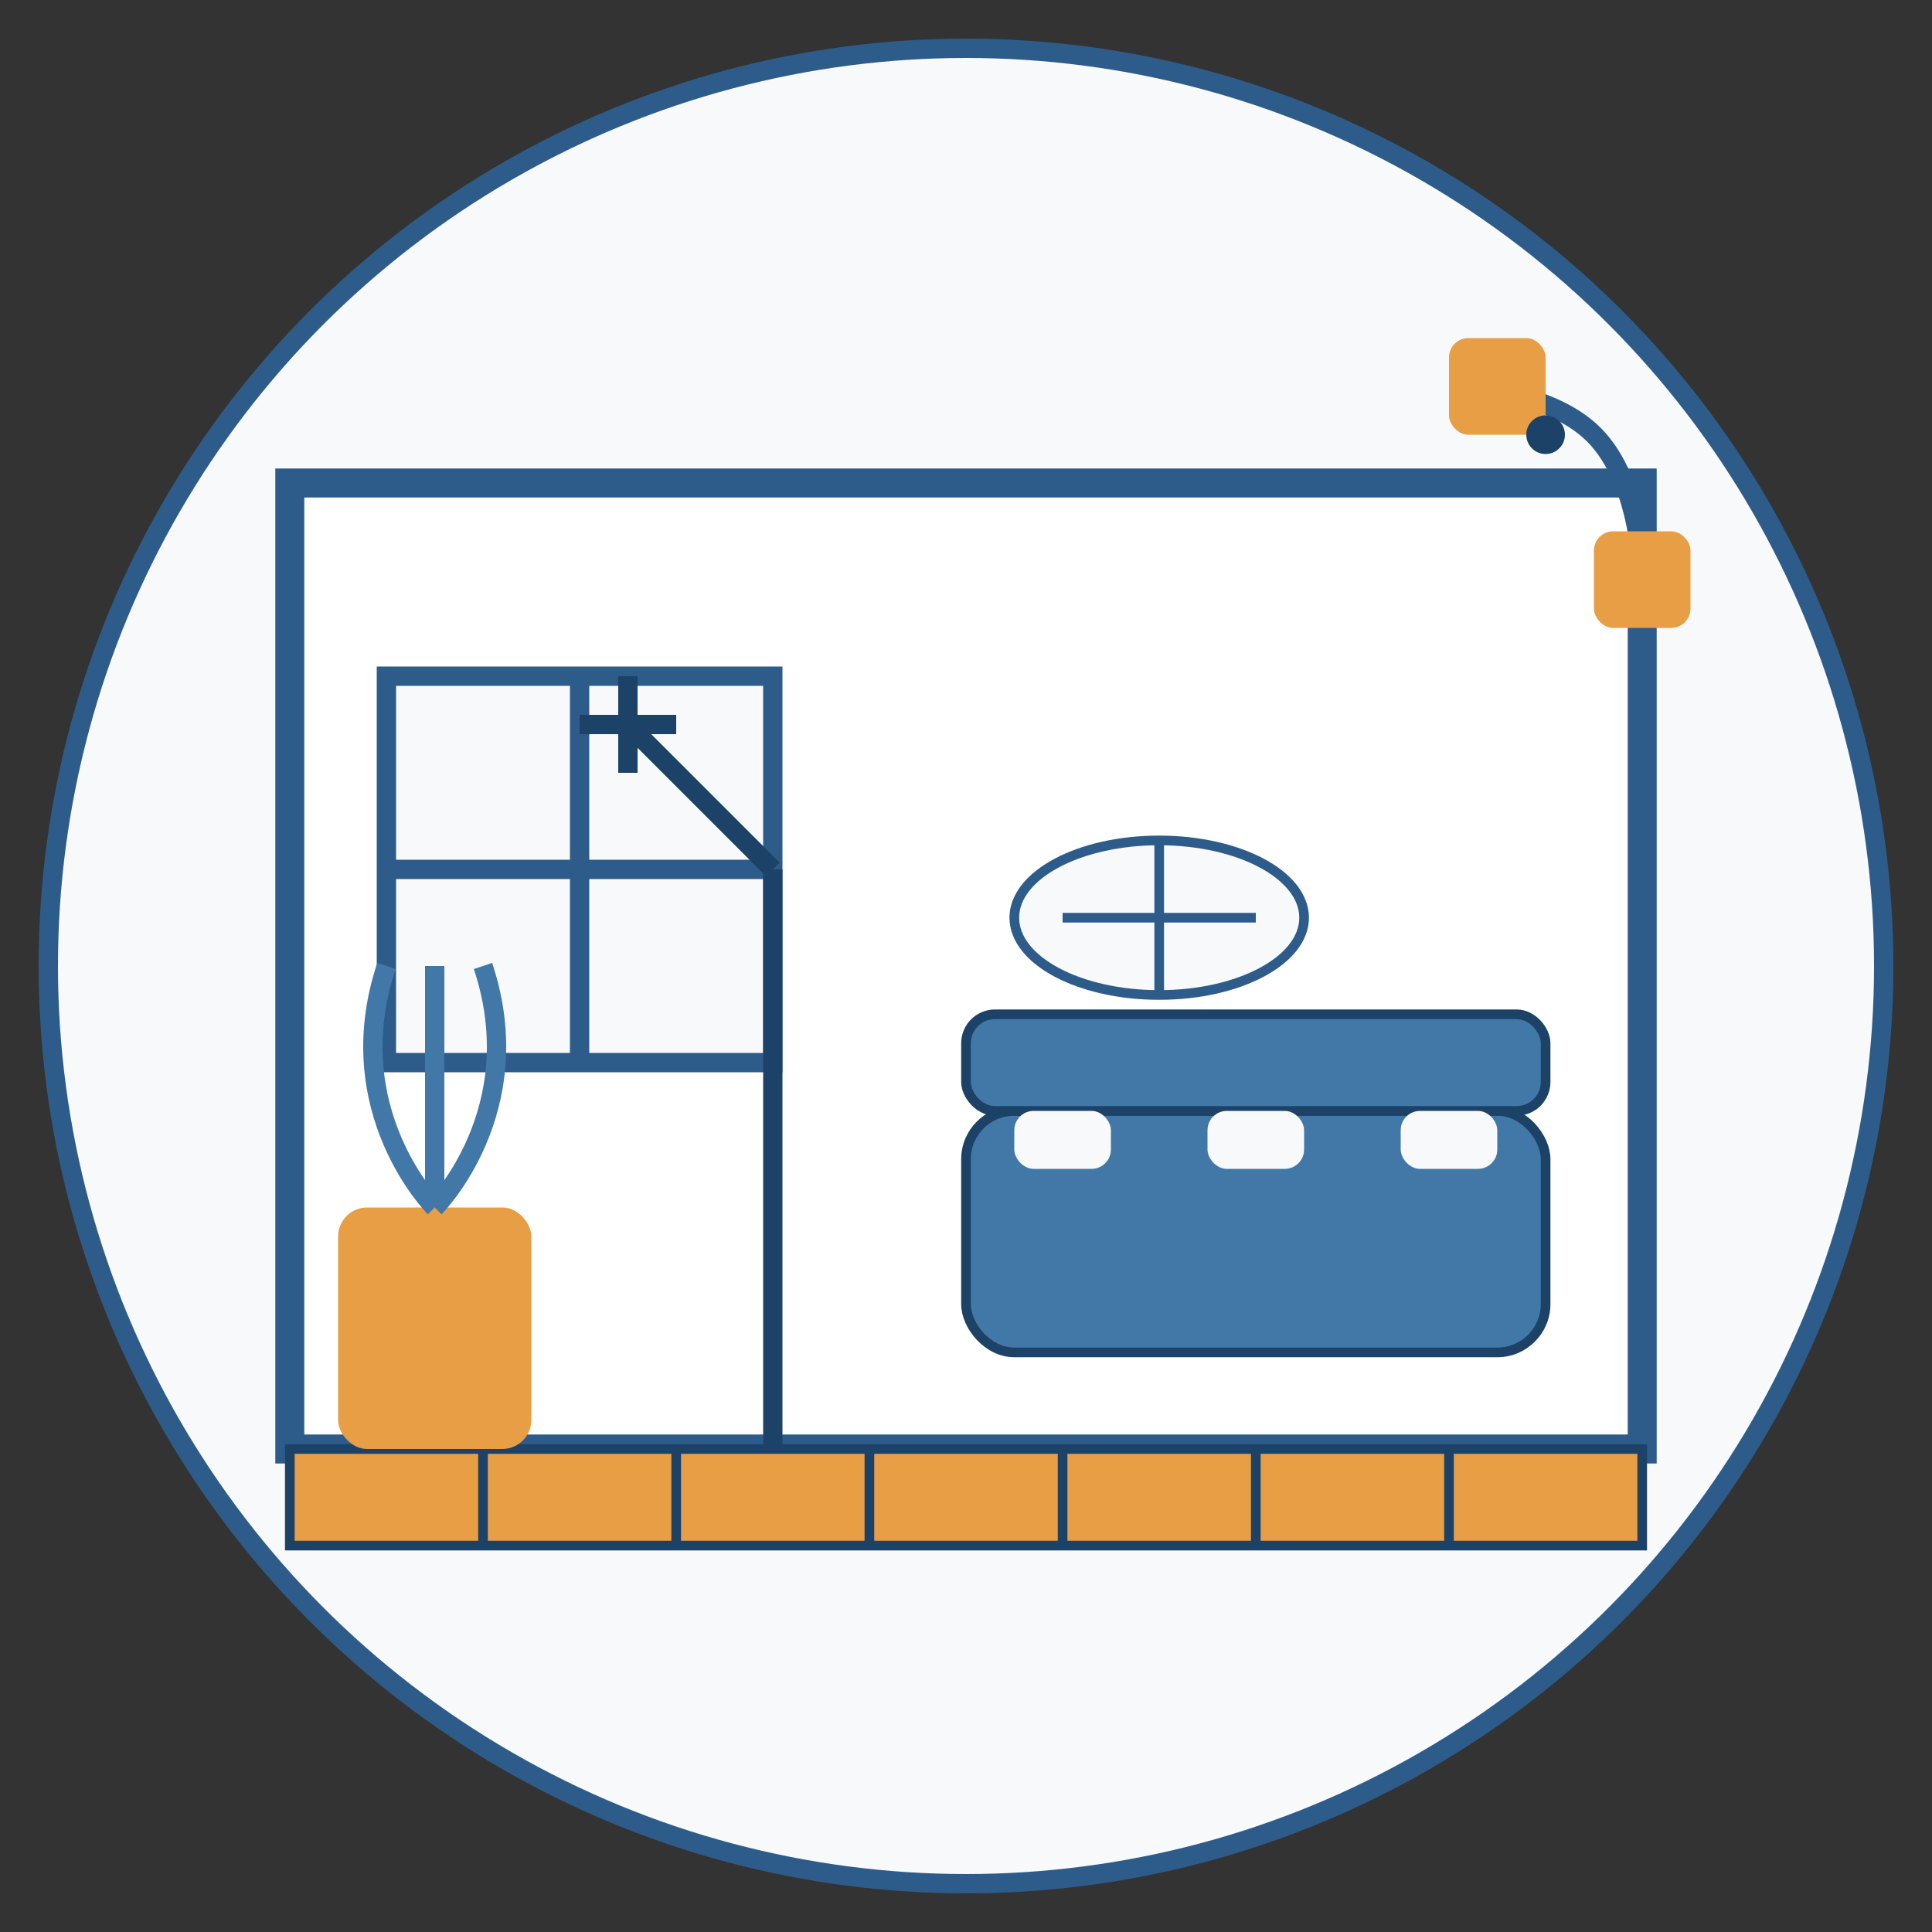 <?xml version="1.0" encoding="UTF-8"?>
<svg width="200" height="200" viewBox="0 0 200 200" fill="none" xmlns="http://www.w3.org/2000/svg">
  <rect x="0" y="0" width="200" height="200" fill="#333333" stroke="none"/>
  <!-- Interior Design Icon -->
  
  <!-- Background circle -->
  <circle cx="100" cy="100" r="95" fill="#f8f9fa" stroke="#2e5c8a" stroke-width="2"/>
  
  <!-- Room outline -->
  <rect x="30" y="50" width="140" height="100" fill="white" stroke="#2e5c8a" stroke-width="3"/>
  
  <!-- Floor -->
  <rect x="30" y="150" width="140" height="10" fill="#e79e45" stroke="#1d4267" stroke-width="1"/>
  <line x1="50" y1="150" x2="50" y2="160" stroke="#1d4267" stroke-width="1"/>
  <line x1="70" y1="150" x2="70" y2="160" stroke="#1d4267" stroke-width="1"/>
  <line x1="90" y1="150" x2="90" y2="160" stroke="#1d4267" stroke-width="1"/>
  <line x1="110" y1="150" x2="110" y2="160" stroke="#1d4267" stroke-width="1"/>
  <line x1="130" y1="150" x2="130" y2="160" stroke="#1d4267" stroke-width="1"/>
  <line x1="150" y1="150" x2="150" y2="160" stroke="#1d4267" stroke-width="1"/>
  
  <!-- Window -->
  <rect x="40" y="70" width="40" height="40" fill="#f8f9fa" stroke="#2e5c8a" stroke-width="2"/>
  <line x1="60" y1="70" x2="60" y2="110" stroke="#2e5c8a" stroke-width="2"/>
  <line x1="40" y1="90" x2="80" y2="90" stroke="#2e5c8a" stroke-width="2"/>
  
  <!-- Sofa -->
  <rect x="100" y="115" width="60" height="25" rx="5" fill="#4278a8" stroke="#1d4267" stroke-width="1"/>
  <rect x="100" y="105" width="60" height="10" rx="3" fill="#4278a8" stroke="#1d4267" stroke-width="1"/>
  <rect x="105" y="115" width="10" height="6" rx="2" fill="#f8f9fa"/>
  <rect x="125" y="115" width="10" height="6" rx="2" fill="#f8f9fa"/>
  <rect x="145" y="115" width="10" height="6" rx="2" fill="#f8f9fa"/>
  
  <!-- Coffee table -->
  <ellipse cx="120" cy="95" rx="15" ry="8" fill="#f8f9fa" stroke="#2e5c8a" stroke-width="1"/>
  <line x1="110" y1="95" x2="130" y2="95" stroke="#2e5c8a" stroke-width="1"/>
  <line x1="120" y1="87" x2="120" y2="103" stroke="#2e5c8a" stroke-width="1"/>
  
  <!-- Plant -->
  <rect x="35" y="125" width="20" height="25" rx="3" fill="#e79e45"/>
  <path d="M45 125C45 125 35 115 40 100M45 125C45 125 55 115 50 100M45 125C45 125 45 115 45 100" stroke="#4278a8" stroke-width="2"/>
  
  <!-- Lamp -->
  <line x1="80" y1="150" x2="80" y2="90" stroke="#1d4267" stroke-width="2"/>
  <path d="M80 90L65 75" stroke="#1d4267" stroke-width="2"/>
  <path d="M60 75L70 75" stroke="#1d4267" stroke-width="2"/>
  <path d="M65 70L65 80" stroke="#1d4267" stroke-width="2"/>
  
  <!-- Design tools -->
  <path d="M150 40C150 40 160 40 165 45C170 50 170 60 170 60" stroke="#2e5c8a" stroke-width="2"/>
  <rect x="150" y="35" width="10" height="10" rx="2" fill="#e79e45"/>
  <rect x="165" y="55" width="10" height="10" rx="2" fill="#e79e45"/>
  <circle cx="160" cy="45" r="2" fill="#1d4267"/>
</svg>